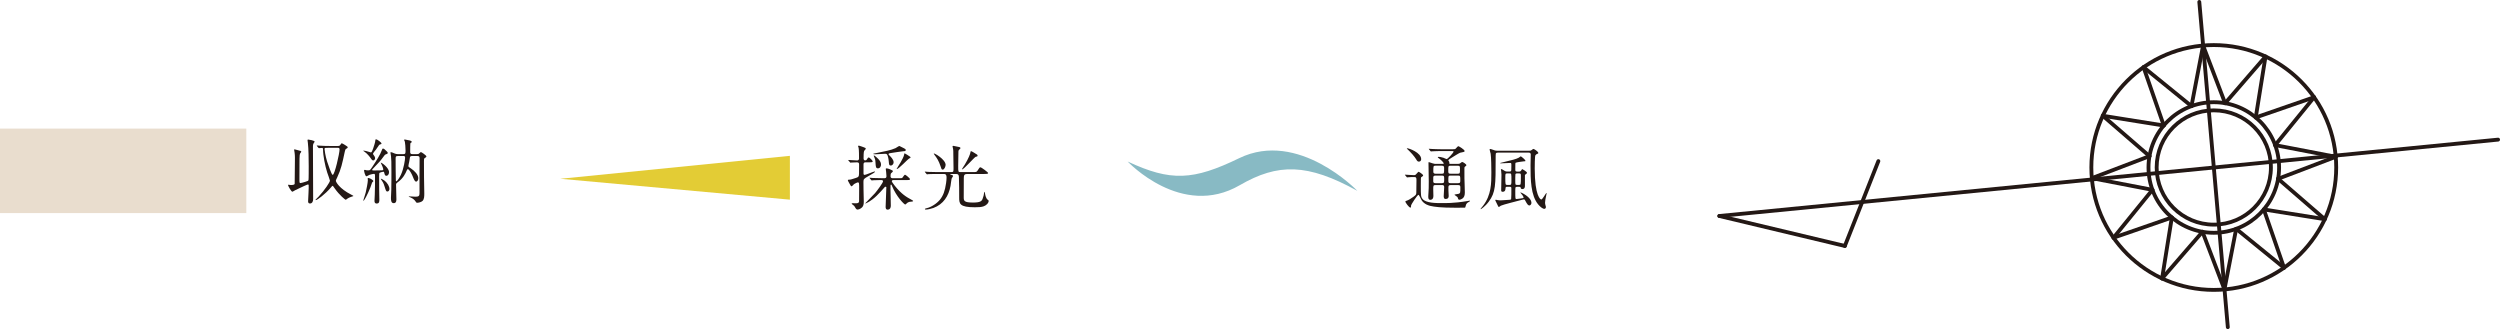<?xml version="1.0" encoding="UTF-8"?>
<svg id="_レイヤー_2" data-name="レイヤー 2" xmlns="http://www.w3.org/2000/svg" width="213.552" height="28.111" viewBox="0 0 213.552 28.111">
  <defs>
    <style>
      .cls-1 {
        fill: #e3cc35;
      }

      .cls-2 {
        fill: #e9ddce;
      }

      .cls-3 {
        fill: #88bac4;
      }

      .cls-4 {
        fill: #231815;
      }

      .cls-5 {
        fill: none;
        stroke: #231815;
        stroke-linecap: round;
        stroke-width: .329px;
      }
    </style>
  </defs>
  <g id="_レイヤー_1-2" data-name="レイヤー 1">
    <g>
      <g>
        <line class="cls-5" x1="183.862" y1="16.216" x2="178.684" y2="15.219"/>
        <line class="cls-5" x1="180.538" y1="20.307" x2="183.862" y2="16.216"/>
        <line class="cls-5" x1="185.52" y1="18.579" x2="180.538" y2="20.307"/>
        <line class="cls-5" x1="184.686" y1="23.788" x2="185.52" y2="18.579"/>
        <line class="cls-5" x1="188.138" y1="19.8" x2="184.686" y2="23.788"/>
        <line class="cls-5" x1="190.014" y1="24.723" x2="188.138" y2="19.8"/>
        <line class="cls-5" x1="191.016" y1="19.548" x2="190.014" y2="24.723"/>
        <line class="cls-5" x1="195.104" y1="22.872" x2="191.016" y2="19.548"/>
        <line class="cls-5" x1="193.378" y1="17.891" x2="195.104" y2="22.872"/>
        <line class="cls-5" x1="198.581" y1="18.723" x2="193.378" y2="17.891"/>
        <line class="cls-5" x1="194.595" y1="15.272" x2="198.581" y2="18.723"/>
        <line class="cls-5" x1="199.522" y1="13.393" x2="194.595" y2="15.272"/>
        <line class="cls-5" x1="194.345" y1="12.397" x2="199.522" y2="13.393"/>
        <line class="cls-5" x1="197.671" y1="8.307" x2="194.345" y2="12.397"/>
        <line class="cls-5" x1="192.688" y1="10.032" x2="197.671" y2="8.307"/>
        <line class="cls-5" x1="193.522" y1="4.829" x2="192.688" y2="10.032"/>
        <line class="cls-5" x1="190.071" y1="8.817" x2="193.522" y2="4.829"/>
        <line class="cls-5" x1="188.19" y1="3.889" x2="190.071" y2="8.817"/>
        <line class="cls-5" x1="187.196" y1="9.065" x2="188.19" y2="3.889"/>
        <line class="cls-5" x1="183.102" y1="5.741" x2="187.196" y2="9.065"/>
        <line class="cls-5" x1="184.831" y1="10.721" x2="183.102" y2="5.741"/>
        <line class="cls-5" x1="179.624" y1="9.889" x2="184.831" y2="10.721"/>
        <line class="cls-5" x1="183.61" y1="13.339" x2="179.624" y2="9.889"/>
        <line class="cls-5" x1="178.684" y1="15.219" x2="183.61" y2="13.339"/>
        <path class="cls-5" d="M189.104,19.188c2.699,0,4.879-2.186,4.879-4.883s-2.18-4.879-4.879-4.879-4.881,2.184-4.881,4.879,2.188,4.883,4.881,4.883Z"/>
        <path class="cls-5" d="M189.104,19.885c3.08,0,5.578-2.498,5.578-5.58s-2.498-5.574-5.578-5.574-5.578,2.494-5.578,5.574,2.498,5.58,5.578,5.58Z"/>
        <path class="cls-5" d="M189.104,24.764c5.775,0,10.457-4.682,10.457-10.459s-4.682-10.455-10.457-10.455-10.459,4.682-10.459,10.455,4.682,10.459,10.459,10.459Z"/>
        <line class="cls-5" x1="190.302" y1="27.946" x2="187.866" y2=".165"/>
        <line class="cls-5" x1="213.388" y1="11.927" x2="146.866" y2="18.45"/>
        <line class="cls-5" x1="157.589" y1="21.01" x2="160.452" y2="13.762"/>
        <line class="cls-5" x1="146.866" y1="18.45" x2="157.589" y2="21.01"/>
      </g>
      <g>
        <rect class="cls-2" y="10.984" width="21.041" height="7.217"/>
        <g>
          <path class="cls-4" d="M26.312,15.755c-.049,0-.504.203-1.086.486-.041.023-.227.137-.246.137-.107,0-.377-.516-.377-.568,0-.025.017-.031.035-.031.03,0,.168.025.198.025.102,0,.324,0,.336-.109.006-.041.019-1.768.019-1.955,0-.174.012-.42-.025-.689-.006-.035-.042-.221-.042-.264,0-.029.029-.029.048-.029.006,0,.222.055.233.06.295.076.33.076.33.149,0,.025-.09.121-.102.15-.055.127-.055.33-.055,2.164,0,.318,0,.355.097.355.048,0,.342-.084.413-.109.192-.053.246-.084.264-.142.019-.049.019-.967.019-1.193,0-.619-.012-1.471-.071-1.98-.006-.035-.03-.197-.03-.232,0-.049.012-.06.054-.06s.552.078.552.18c0,.023-.019.049-.078.127-.03.047-.065.096-.065.322,0,.637.017,3.742.017,4.451,0,.174-.06.383-.275.383-.145,0-.156-.119-.156-.197,0-.066.072-1.289.048-1.379-.006-.037-.03-.049-.054-.049ZM27.08,12.481q-.024-.031-.024-.043c0-.006.007-.012.019-.012.041,0,.228.018.264.018.293.018.539.025.821.025h.691c.131,0,.174-.02.232-.109.072-.107.078-.119.115-.119.06,0,.479.27.497.305.006.014.006.025.006.037,0,.053-.042.078-.155.145-.037.023-.066.096-.096.238-.205.967-.318,1.5-.643,2.184-.078.162-.119.246-.119.287,0,.103.299.672,1.301,1.182.174.09.197.102.197.127,0,.012-.09.035-.107.041-.061.018-.264.084-.408.185-.018.012-.113.096-.137.096-.037,0-.534-.389-.942-.976-.132-.191-.149-.217-.18-.217s-.042.019-.198.199c-.426.498-1.115,1.02-1.234,1.02-.019,0-.031-.012-.031-.025,0-.023.223-.221.258-.264.534-.568.978-1.246.978-1.373,0-.053-.198-.588-.234-.695-.186-.588-.354-1.422-.359-2.008,0-.06-.018-.092-.084-.092-.036,0-.228.02-.258.02-.018,0-.03-.012-.055-.037l-.113-.137ZM28.129,12.624c-.119,0-.336.006-.359.012-.03.014-.048.049-.048.092,0,.053.066.586.222,1.072.072.223.378,1.139.474,1.139.174,0,.588-1.857.588-2.176,0-.139-.09-.139-.174-.139h-.702Z"/>
          <path class="cls-4" d="M31.893,15.468c0,.029-.096.102-.107.125-.03.09-.114.336-.15.426-.264.66-.533,1.127-.582,1.127-.023,0-.023-.018-.023-.023,0-.012.186-.57.21-.684.054-.228.181-.852.181-1.037,0-.023-.013-.133-.013-.156,0-.029.006-.041.054-.041.066,0,.204.07.21.07.072.043.222.133.222.193ZM31.869,12.702c.06-.168.191-.576.191-.695,0-.055.006-.107.072-.107.084,0,.455.27.455.354,0,.055-.047.066-.125.084-.066.018-.084.049-.342.432-.043.061-.258.301-.258.365,0,.031.018.06.035.078.055.072.144.191.144.301,0,.078-.06.191-.156.191-.041,0-.102-.012-.203-.168-.108-.162-.336-.443-.576-.6-.042-.024-.072-.043-.072-.061,0-.012.024-.012.03-.012.09,0,.317.066.413.096.024.006.192.061.211.061.065,0,.125-.174.18-.318ZM32.181,17.386c-.192,0-.192-.162-.192-.246,0-.078.024-.432.024-.504.013-.281.019-.754.019-.814v-.846c0-.096-.036-.127-.09-.127-.055,0-.295.055-.379.084-.041.014-.221.127-.258.127-.119,0-.209-.455-.209-.498,0-.012.018-.055.072-.055.024,0,.113.031.131.037.055.006.127.006.18.006.127,0,.15-.037.354-.342.294-.443.671-1.043.78-1.373.035-.102.059-.145.096-.145.09,0,.149.06.336.246.065.06.071.072.071.113,0,.084-.012.084-.132.127-.101.029-.12.053-.234.215-.252.348-.317.414-.904,1.031-.043.043-.055.055-.055.084,0,.055.06.055.162.055.222,0,.576-.006.684-.012.035-.006.102-.012.102-.072,0-.119-.138-.414-.174-.486-.006-.012-.042-.078-.042-.084,0-.006.013-.012.019-.012.072,0,.689.438.689.81,0,.186-.108.311-.223.311-.125,0-.144-.09-.186-.258-.012-.053-.023-.09-.078-.09-.041,0-.24.055-.281.072-.078.031-.078.06-.078.312,0,1.193.006,1.33.018,1.979.006.168,0,.353-.222.353ZM33.266,16.145c0,.102-.065.215-.174.215-.113,0-.119-.047-.252-.461-.084-.277-.144-.359-.275-.553-.035-.053-.035-.059-.035-.078,0-.023.167.049.293.145.3.229.443.522.443.733ZM35.209,13.327c-.107,0-.162.023-.185.09-.012.035-.061.353-.072.42-.012.047-.066.287-.066.342,0,.07.024.09.246.232.252.168.6.498.6.81,0,.215-.125.293-.185.293-.108,0-.191-.191-.252-.348-.101-.275-.33-.713-.455-.713-.049,0-.078.059-.097.107-.102.252-.3.678-.786,1.019-.09.066-.125.102-.125.197,0,.174.029,1.051.029,1.242,0,.096,0,.336-.227.336-.216,0-.239-.223-.239-.449,0-.098.029-.57.029-.684.012-.408.012-1.23.012-1.523,0-.846-.006-1.092-.035-1.355-.006-.049-.049-.258-.049-.312,0-.029.037-.029.055-.029.048,0,.078.012.33.119.06.023.149.043.228.043h.497c.168,0,.181-.066.181-.301,0-.269-.036-.646-.06-.762-.007-.023-.061-.119-.061-.143,0-.031.029-.043.054-.043.078.012.396.072.433.084.143.049.161.084.161.119,0,.02-.006.037-.024.049-.012.012-.077.041-.084.055-.023.035-.023.684-.023.768,0,.119.042.174.18.174h.402c.09,0,.119-.006.162-.037.023-.018.137-.137.174-.137.047,0,.467.287.467.371,0,.049-.053.084-.125.133-.084.053-.084.07-.084.27,0,.191.006,1.156.006,1.373,0,.197.023,1.156.023,1.373,0,.24,0,.492-.144.647-.114.121-.384.162-.444.162-.096,0-.113-.029-.18-.143-.041-.066-.197-.228-.401-.307-.059-.023-.162-.061-.162-.084,0-.012.024-.012.036-.012.078,0,.462.029.552.029.276,0,.336-.078.336-.305-.013-.828.006-2.152.006-2.975,0-.121-.024-.197-.198-.197h-.432ZM33.992,13.327c-.198,0-.198.076-.198.238,0,.252.006,1.697.019,1.842.006.049.012.078.047.078.066,0,.264-.301.385-.553.252-.533.359-1.33.359-1.463,0-.143-.078-.143-.156-.143h-.455Z"/>
        </g>
        <g>
          <path class="cls-4" d="M73.978,13.866c-.12,0-.216,0-.216.174v.756c0,.077.006.144.096.144.096,0,.779-.294.852-.294.012,0,.036,0,.036.017,0,.061-.162.145-.6.402-.342.198-.39.227-.39.468,0,.21,0,.426.006.642,0,.144.023.875.023,1.037,0,.222-.029.355-.113.462-.06.078-.252.228-.414.228-.072,0-.113-.042-.139-.071-.029-.03-.125-.21-.155-.246-.024-.03-.216-.15-.216-.192,0-.035.078-.035.113-.035.037,0,.217.006.258.006.15,0,.252-.03.265-.162.006-.042.006-.966.006-1.092,0-.474,0-.533-.12-.533-.023,0-.258.101-.317.149-.036.024-.162.186-.204.186-.054,0-.066-.024-.138-.145-.132-.233-.186-.323-.186-.384,0-.035.078-.035.127-.035.107,0,.275-.055.562-.15.15-.054.174-.059.223-.132.048-.078.048-.174.048-1.014,0-.138-.042-.185-.186-.185-.113,0-.359.006-.461.018-.012,0-.072.012-.084.012-.024,0-.036-.018-.055-.042l-.119-.138q-.024-.029-.024-.036c0-.012.013-.017.024-.017.102,0,.617.042.737.042.096,0,.162-.054.162-.162,0-.204,0-.737-.036-.917-.006-.019-.048-.114-.048-.139,0-.029.03-.048.071-.048.03,0,.336.108.397.132.156.055.191.072.191.139,0,.035-.119.149-.138.18-.048.096-.048.48-.048.611,0,.072,0,.198.132.198.071,0,.114-.019.162-.102.071-.113.084-.144.149-.144.078,0,.336.27.336.33,0,.084-.119.084-.317.084h-.252ZM76.305,15.383c-.072,0-.127.036-.127.102,0,.054.198.306.252.378.559.701.972.953,1.44,1.205.084.048.132.072.132.096,0,.042-.065.048-.096.054-.168.007-.258.019-.396.103-.024.018-.15.149-.185.149-.084,0-.75-.659-1.128-1.583-.036-.096-.042-.114-.084-.114-.048,0-.048.019-.048.343,0,.203.029,1.205.029,1.433,0,.09,0,.36-.287.36-.12,0-.156-.12-.156-.234,0-.24.061-1.421.061-1.685,0-.018-.024-.042-.066-.042-.048,0-.072.029-.09.054-.223.252-.414.474-.678.726-.492.474-.912.653-.959.653-.006,0-.013-.006-.013-.012,0-.019.726-.726.846-.876.186-.222.678-.881.678-1.007,0-.108-.114-.108-.187-.108-.137,0-.522.012-.647.019-.019.006-.102.017-.127.017-.018,0-.029-.012-.054-.042l-.114-.138q-.023-.03-.023-.036c0-.012.012-.018.018-.018.043,0,.223.023.264.023.174.006.486.019.822.019h.144c.084,0,.198,0,.198-.168,0-.042-.012-.223-.03-.378,0-.036-.03-.204-.03-.24,0-.042.012-.054.06-.054.072,0,.168.023.27.065.252.108.275.12.275.181,0,.035-.012.048-.113.138-.055.042-.084.078-.084.294,0,.162.126.162.191.162h.504c.252,0,.275,0,.318-.042.035-.036.168-.258.222-.258s.426.312.426.377c0,.084-.12.084-.323.084h-1.103ZM75.998,13.303c.066.065.336.317.336.558,0,.161-.126.281-.24.281-.144,0-.155-.096-.174-.342-.018-.239-.078-.491-.131-.581-.037-.06-.072-.084-.15-.084-.133,0-.701.042-.816.042-.197,0-.221,0-.221-.03,0-.024.029-.03.258-.072.719-.144,1.229-.239,1.637-.42.054-.023.275-.186.33-.186.012,0,.359.18.396.198.06.035.149.077.149.149,0,.09-.096.102-.209.102-.084,0-.96.138-1.104.161-.078.013-.162.024-.162.09,0,.036.042.078.102.133ZM74.997,14.382c-.186,0-.192-.162-.21-.474-.006-.15-.018-.282-.084-.426-.066-.15-.072-.162-.072-.18,0-.019.012-.019.018-.019.031,0,.049,0,.174.108.324.275.408.432.433.617.024.186-.084.372-.258.372ZM77.779,13.446c0,.036-.012.042-.138.107-.097.049-.876.888-1.032.888-.012,0-.018-.006-.018-.012,0-.03.307-.492.354-.582.096-.174.271-.485.288-.647.007-.012.019-.108.024-.108.029,0,.197.108.24.132.252.162.281.18.281.222Z"/>
          <path class="cls-4" d="M81.243,14.861c-.06,0-.078,0-.078.019,0,.024.048.048.12.06.078.012.126.06.126.102,0,.036-.097.156-.108.181-.041.096-.09.564-.107.653-.162.875-.611,1.571-1.463,1.889-.18.066-.486.138-.648.138-.054,0-.078-.017-.078-.042,0-.042.072-.059.145-.077.39-.084.869-.397,1.139-.726.282-.355.426-.744.523-1.409.024-.156.042-.36.042-.475,0-.311-.126-.311-.234-.311h-.317c-.474,0-.78,0-.989.012-.017.007-.108.019-.127.019-.018,0-.029-.019-.053-.042l-.114-.138c-.013-.019-.024-.03-.024-.036,0-.013.006-.019.018-.019.043,0,.228.019.271.024.27.012.54.018.821.018h1.17c.174,0,.174-.071.174-.329,0-.192-.018-1.038-.018-1.212,0-.27,0-.294-.019-.426-.006-.036-.048-.191-.048-.228s.029-.048.066-.048c.023,0,.484.09.527.107.029.019.084.042.084.078,0,.048-.049.09-.084.12-.072.065-.09.101-.09.21,0,.186-.019,1.014-.019,1.182,0,.539,0,.545.192.545h1.06c.252,0,.318,0,.385-.102.174-.276.197-.306.264-.306.084,0,.653.426.653.485,0,.084-.12.084-.323.084h-1.476c-.227,0-.276.114-.276.348-.006.258-.006,1.319-.006,1.619,0,.318,0,.474.798.474.612,0,.737-.119.81-.311.096-.258.108-.336.132-.54.006-.029.013-.066.024-.066.023,0,.048.084.06.168.006.036.054.401.233.516.049.03.072.048.072.096,0,.186-.227.402-.455.468-.192.06-.408.072-.732.072-1.295,0-1.331-.306-1.331-.816,0-.426,0-1.277-.024-1.787-.012-.204-.09-.24-.258-.24h-.407ZM80.775,14.088c0,.107-.096.401-.246.401-.09,0-.102-.029-.168-.239-.18-.54-.33-.744-.539-1.025-.036-.048-.066-.108-.06-.114.036-.06,1.014.51,1.014.978ZM83.186,13.032c.307.18.318.192.318.264,0,.072-.055.078-.156.097-.102.018-1.014,1.079-1.163,1.079-.006,0-.019-.006-.019-.017,0-.019.217-.342.246-.391.33-.545.462-.917.475-1.013.012-.078.023-.126.054-.145.024-.006.204.103.245.126Z"/>
        </g>
        <g>
          <path class="cls-4" d="M120.036,14.975q-.03-.03-.03-.036c0-.012.012-.018.024-.018.108,0,.63.041.749.041.108,0,.139-.023.223-.119.131-.15.149-.168.18-.168.029,0,.384.21.384.317,0,.019-.007.03-.013.036-.018.024-.125.09-.149.108-.036.035-.036.101-.036.731,0,.833,0,.941.15,1.127.275.354,1.182.354,1.595.354.3,0,1.085.024,2.219-.174.03-.006.168-.035.204-.035.012,0,.036,0,.036.023,0,.006-.007.03-.048.054-.139.072-.211.114-.288.252-.019.036-.054.24-.09.27-.013.006-.684.006-.78.006-1.295,0-1.816-.072-2.182-.156-.084-.018-.516-.12-.75-.485-.049-.072-.21-.462-.264-.462-.103,0-.63.846-.63.888-.007.186-.013.203-.065.203-.115,0-.426-.426-.426-.516,0-.042.065-.059.125-.077.114-.03.397-.198.559-.324.251-.186.251-.192.251-.45,0-.138.013-.852.013-1.007-.006-.204-.037-.234-.205-.234-.012,0-.342-.006-.503.019-.013,0-.072.012-.084.012-.024,0-.036-.012-.054-.042l-.114-.138ZM121.205,13.805c-.102,0-.149-.042-.239-.203-.013-.019-.175-.294-.564-.684-.037-.036-.234-.223-.234-.228,0-.023.036-.023.055-.023.119,0,1.175.359,1.175.929,0,.097-.054.21-.192.21ZM124.018,12.751c.211,0,.258,0,.33-.055.03-.024.174-.21.223-.21.053,0,.539.3.539.414,0,.042-.036.066-.078.078s-.27.054-.318.072c-.119.048-.671.396-.797.474-.029.018-.204.132-.204.174,0,.018.065.09.072.107.019.03.019.066.019.162,0,.03.029.03.113.03h.611c.066,0,.133,0,.198-.048.024-.013.138-.114.174-.114.078,0,.36.198.36.269,0,.049-.049.078-.097.114-.071.048-.071.078-.071.18,0,.834,0,.924.018,1.344.018.365.018.611.018.689,0,.258-.054.414-.197.522-.066.048-.191.108-.27.108-.066,0-.09-.042-.103-.066-.006-.018-.042-.138-.06-.162-.03-.042-.258-.174-.258-.197,0-.036.299-.061.354-.078.15-.054.15-.096.15-.527,0-.126,0-.223-.181-.223h-.653c-.174,0-.185.09-.185.21v.229c0,.065.023.401.023.479,0,.107-.012.27-.281.27-.127,0-.145-.149-.145-.246,0-.113.042-.653.042-.779,0-.162-.114-.162-.18-.162h-.564c-.192,0-.192.048-.192.372,0,.078.013.468.013.552,0,.33-.217.336-.252.336-.174,0-.186-.132-.186-.3,0-.06.013-.288.019-.342.018-.234.023-.42.023-.924,0-.222-.023-1.319-.023-1.571,0-.048,0-.084.035-.084.012,0,.307.103.33.108.139.048.216.042.281.042h.582c.036,0,.072,0,.072-.048,0-.042-.162-.24-.348-.378-.132-.096-.156-.108-.156-.145,0-.029.061-.029.078-.029.061,0,.228.018.42.084.036.012.216.107.258.107.084,0,.588-.539.588-.636,0-.048-.036-.048-.114-.048h-.923c-.145,0-.547,0-.756.019-.018,0-.108.012-.127.012-.023,0-.035-.012-.053-.036l-.114-.138q-.03-.03-.03-.042c0-.012.012-.012.023-.012.037,0,.223.018.265.018.168.006.479.024.821.024h.863ZM122.615,14.999c-.055,0-.133.006-.168.072-.019.036-.019.066-.019.378,0,.102,0,.198.186.198h.562c.187,0,.187-.066.187-.349,0-.222,0-.3-.187-.3h-.562ZM122.609,14.154c-.174,0-.174.048-.174.474,0,.096,0,.21.174.21h.575c.174,0,.174-.042.174-.462,0-.108,0-.222-.174-.222h-.575ZM124.527,14.838c.185,0,.185-.036.185-.402,0-.204,0-.281-.185-.281h-.629c-.186,0-.186.054-.186.384,0,.233,0,.3.186.3h.629ZM124.564,15.647c.175,0,.175-.091.175-.234,0-.372,0-.414-.175-.414h-.671c-.174,0-.174.042-.174.402,0,.162,0,.246.174.246h.671Z"/>
          <path class="cls-4" d="M130.624,12.877c.097,0,.144-.007.222-.066.096-.084.114-.09.15-.09.035,0,.408.216.408.353,0,.024-.013.048-.091.072-.065.023-.096.042-.155.114-.06.071-.06.989-.06,1.145,0,2.369.498,2.639.558,2.639.108,0,.39-.552.439-.552.012,0,.023.006.023.024,0,.012-.023.102-.029.126-.072.275-.108.575-.108.665,0,.019,0,.084.018.156.007.012.054.198.054.21,0,.114-.065.168-.137.168-.133,0-.367-.186-.517-.372-.648-.773-.659-2.141-.659-3.346,0-.132.018-.774.018-.924,0-.162-.126-.162-.197-.162h-2.609c-.048,0-.144,0-.18.078-.012.03-.012.342-.012.384,0,2.333,0,2.933-.588,3.725-.3.407-.666.647-.684.647-.006,0-.018-.013-.018-.024,0-.018.144-.18.215-.27.708-.924.708-1.925.708-2.831,0-.384-.012-1.337-.06-1.612-.012-.06-.09-.324-.09-.366,0-.024.018-.042.048-.042.036,0,.161.036.216.06.174.066.246.091.384.091h2.734ZM129.593,15.959c-.156,0-.156.036-.156.384,0,.594,0,.659.102.659.029,0,.281-.036.33-.042.251-.036.275-.036.275-.09,0-.09-.15-.27-.217-.348-.012-.012-.053-.06-.053-.078,0-.006.006-.012.018-.012.029,0,.924.396.924.905,0,.114-.096.216-.18.216-.097,0-.192-.132-.234-.21-.145-.281-.162-.311-.229-.311-.023,0-.06.006-.071.012-.3.084-1.757.444-1.901.528-.023.012-.132.107-.162.107-.035,0-.047-.017-.09-.107-.078-.15-.222-.438-.222-.456,0-.036.024-.054.054-.054.019,0,.114.023.133.029.107.024.258.024.275.024.107,0,.744-.048.75-.048.065-.006.125-.012.144-.06.019-.042.019-.653.019-.935,0-.114-.055-.114-.156-.114h-.204c-.084,0-.132.006-.138.108-.006.114-.012.318-.252.318-.12,0-.12-.084-.12-.145,0-.186.024-1.109.024-1.318,0-.013-.024-.301-.024-.307-.006-.023-.024-.107-.024-.126,0-.029.012-.042.043-.042.035,0,.059.013.275.15.096.06.197.06.246.06h.174c.041,0,.125,0,.149-.107,0-.012.007-.276.007-.414,0-.174,0-.216-.097-.216-.114,0-.689.036-.821.036-.017,0-.036,0-.036-.012,0-.024.019-.03.155-.06.918-.222,1.199-.288,1.434-.414.024-.012.139-.113.174-.113.024,0,.391.288.391.378,0,.048-.037.048-.133.048-.023,0-.672.084-.701.12-.03.029-.03.084-.03.594,0,.102.013.161.149.161h.168c.066,0,.133,0,.199-.113.041-.072.053-.097.084-.097.006,0,.395.216.395.312,0,.054-.024.071-.065.096-.036.024-.097.066-.108.108v.888c0,.108,0,.3-.228.3-.114,0-.126-.071-.144-.144-.012-.048-.072-.048-.133-.048h-.161ZM128.945,15.797c.162,0,.162-.042.162-.438,0-.528,0-.546-.162-.546h-.204c-.156,0-.156.036-.156.372,0,.587.007.611.162.611h.198ZM129.586,14.813c-.047,0-.119,0-.137.072-.013.029-.013.491-.013.545,0,.33,0,.366.149.366h.168c.156,0,.162,0,.162-.725,0-.222,0-.258-.149-.258h-.181Z"/>
        </g>
        <path class="cls-3" d="M96.326,13.797s4.598,4.914,9.578,2.021c3.26-1.888,5.785-1.87,10.041.483,0,0-5.033-5.245-10.086-2.793-3.941,1.913-5.855,2.006-9.533.289"/>
        <polygon class="cls-1" points="47.858 15.271 67.473 17.055 67.473 13.312 47.858 15.271"/>
      </g>
    </g>
  </g>
</svg>